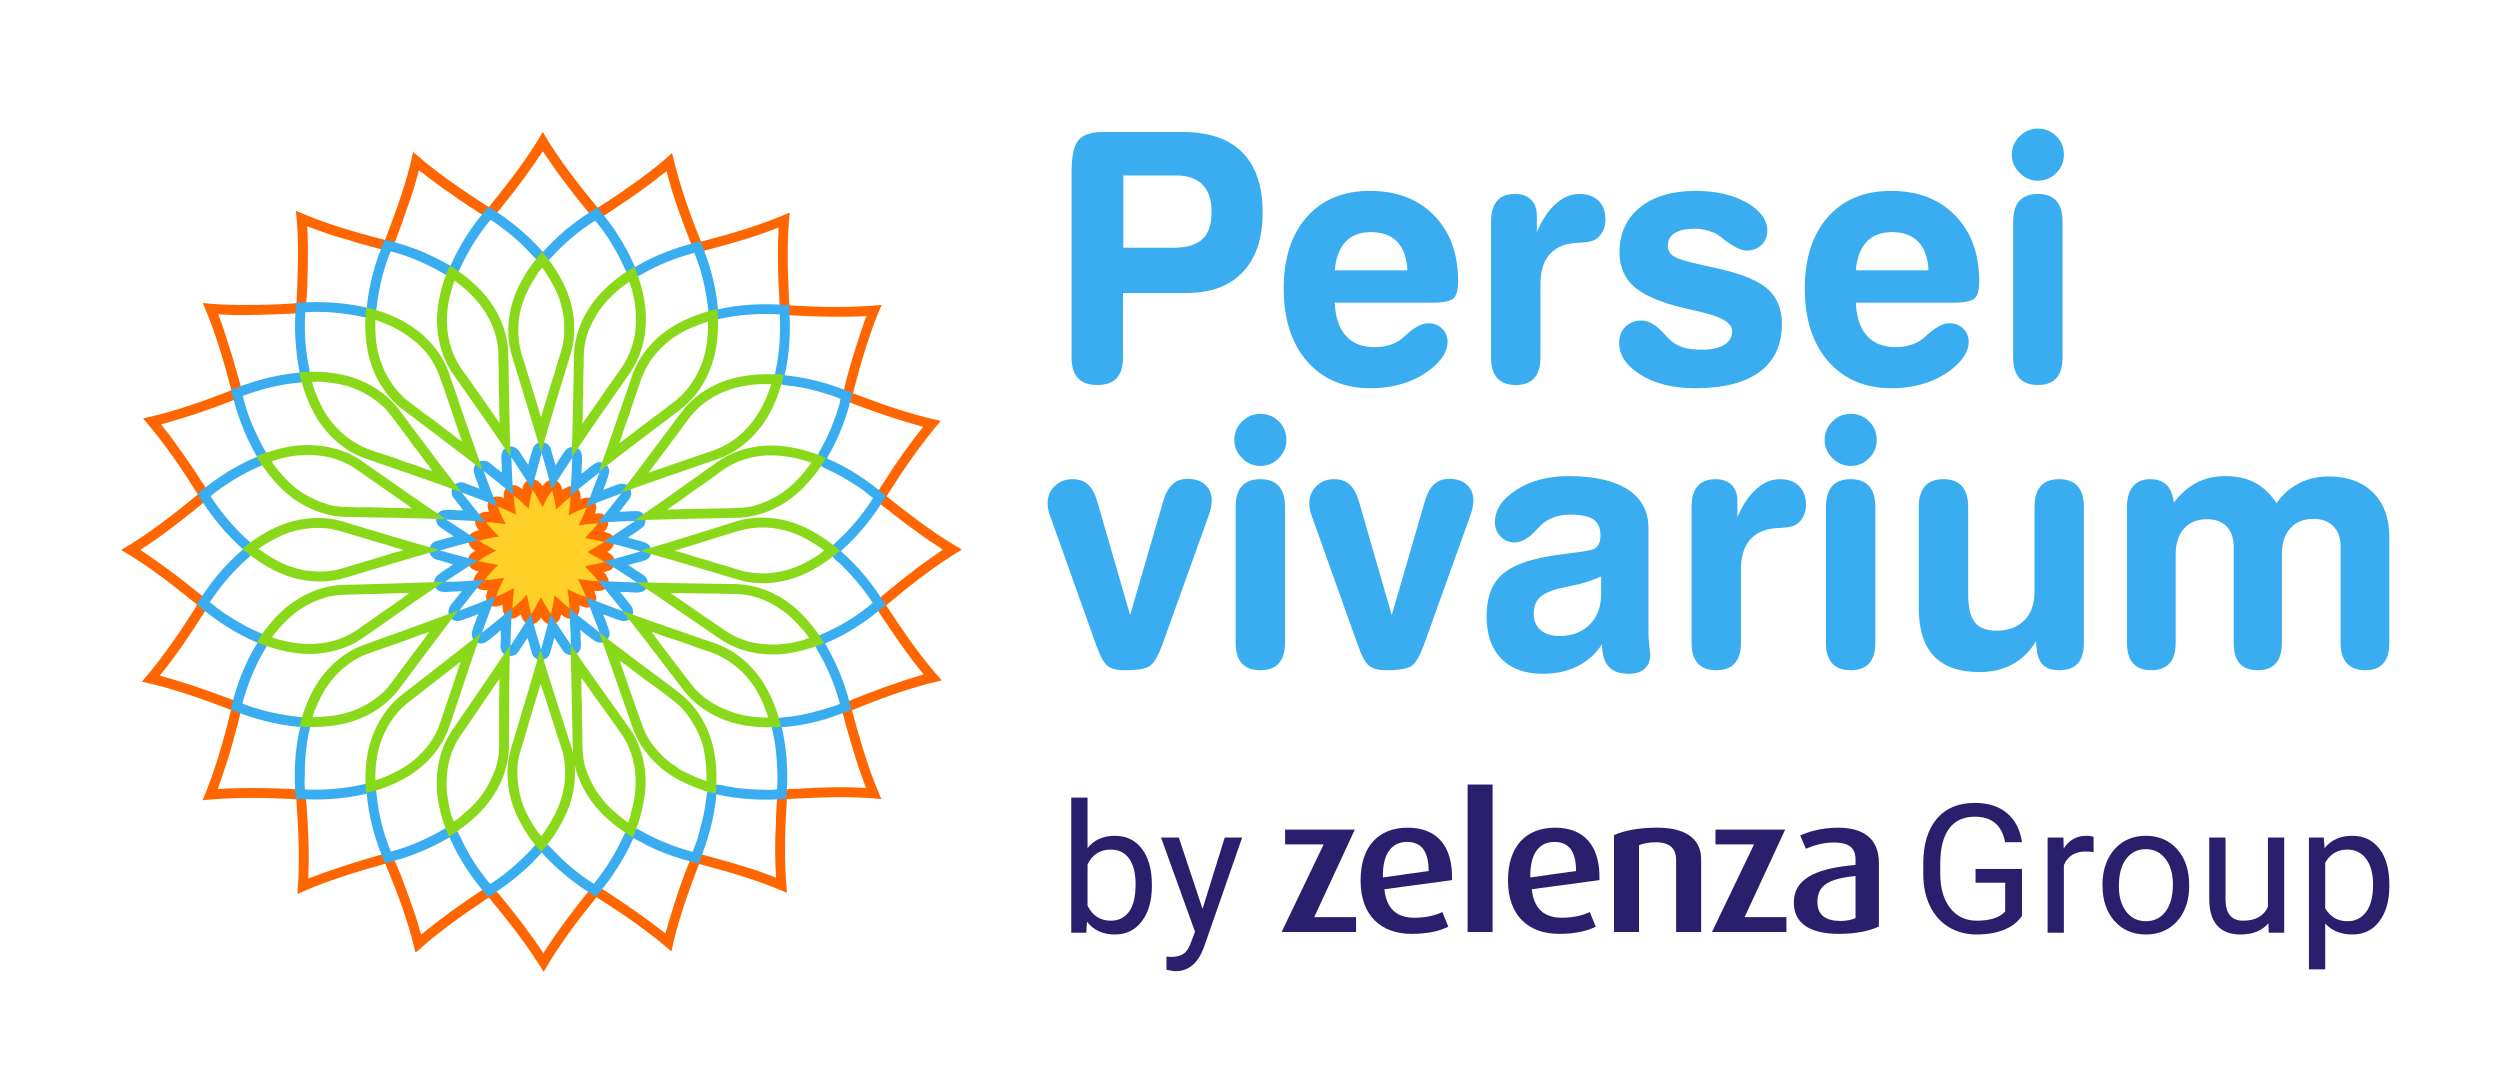 <?xml version="1.0" encoding="UTF-8" standalone="no"?>
<svg
   xmlns:dc="http://purl.org/dc/elements/1.1/"
   xmlns:cc="http://creativecommons.org/ns#"
   xmlns:rdf="http://www.w3.org/1999/02/22-rdf-syntax-ns#"
   xmlns:svg="http://www.w3.org/2000/svg"
   xmlns="http://www.w3.org/2000/svg"
   viewBox="0 0 738.116 321.261"
   height="321.261"
   width="738.116"
   xml:space="preserve"
   id="svg2"
   version="1.1"><defs
     id="defs6"><clipPath
       id="clipPath18"
       clipPathUnits="userSpaceOnUse"><path
         id="path16"
         d="M 0,240.946 H 553.587 V 0 H 0 Z" /></clipPath></defs><g
     transform="matrix(1.333,0,0,-1.333,0,321.261)"
     id="g10"><g
       id="g12"><g
         clip-path="url(#clipPath18)"
         id="g14"><g
           transform="translate(248.811,202.146)"
           id="g20"><path
             id="path22"
             style="fill:#3aadf1;fill-opacity:1;fill-rule:nonzero;stroke:none"
             d="m 0,0 v -16.01 h 11.012 c 2.981,0 5.149,0.632 6.502,1.898 1.353,1.264 2.029,3.3 2.029,6.107 0,2.606 -0.67,4.591 -2.011,5.957 C 16.192,-0.683 14.219,0 11.613,0 Z m -0.075,-40.364 c 0,-2.03 -0.47,-3.546 -1.409,-4.548 -0.94,-1.001 -2.375,-1.503 -4.304,-1.503 -1.904,0 -3.326,0.508 -4.265,1.522 -0.94,1.015 -1.41,2.524 -1.41,4.529 V 0.902 c 0,3.382 0.501,5.681 1.504,6.896 1.001,1.215 2.805,1.823 5.412,1.823 h 17.701 c 5.812,0 10.216,-1.51 13.21,-4.529 2.994,-3.019 4.491,-7.447 4.491,-13.285 0,-5.713 -1.465,-10.116 -4.397,-13.21 -2.931,-3.095 -7.116,-4.642 -12.552,-4.642 H -0.075 Z" /></g><g
           transform="translate(311.725,181.137)"
           id="g24"><path
             id="path26"
             style="fill:#3aadf1;fill-opacity:1;fill-rule:nonzero;stroke:none"
             d="m 0,0 c -0.125,2.756 -0.87,4.854 -2.236,6.295 -1.366,1.44 -3.314,2.161 -5.844,2.161 -2.405,0 -4.284,-0.721 -5.637,-2.161 C -15.07,4.854 -15.859,2.756 -16.084,0 Z m -16.084,-7.178 c 0.125,-3.208 0.945,-5.651 2.461,-7.329 1.516,-1.679 3.639,-2.518 6.37,-2.518 1.252,0 2.405,0.175 3.457,0.526 1.053,0.351 1.98,0.865 2.781,1.541 0.201,0.175 0.464,0.414 0.789,0.714 1.855,1.679 3.471,2.518 4.849,2.518 1.228,0 2.248,-0.395 3.063,-1.184 0.814,-0.789 1.221,-1.773 1.221,-2.95 0,-0.852 -0.219,-1.698 -0.657,-2.537 -0.438,-0.839 -1.109,-1.697 -2.011,-2.574 -1.754,-1.654 -3.865,-2.926 -6.333,-3.815 -2.468,-0.889 -5.155,-1.334 -8.061,-1.334 -5.913,0 -10.598,1.985 -14.055,5.957 -3.458,3.971 -5.187,9.351 -5.187,16.142 0,6.689 1.703,11.963 5.111,15.822 3.408,3.858 8.068,5.788 13.98,5.788 5.939,0 10.68,-1.817 14.226,-5.45 3.545,-3.633 5.317,-8.506 5.317,-14.619 0,-1.805 -0.325,-3.039 -0.976,-3.703 C 9.608,-6.847 7.98,-7.178 5.375,-7.178 H 4.21 Z" /></g><g
           transform="translate(340.401,189.593)"
           id="g28"><path
             id="path30"
             style="fill:#3aadf1;fill-opacity:1;fill-rule:nonzero;stroke:none"
             d="m 0,0 c 1.103,2.655 2.48,4.729 4.135,6.22 1.653,1.49 3.407,2.236 5.261,2.236 1.804,0 3.219,-0.501 4.247,-1.503 1.027,-1.002 1.541,-2.381 1.541,-4.134 0,-0.878 -0.145,-1.654 -0.432,-2.33 C 14.463,-0.188 14.019,-0.789 13.418,-1.315 12.716,-1.917 11.463,-2.255 9.659,-2.33 8.606,-2.38 7.805,-2.456 7.254,-2.556 5.124,-2.957 3.515,-3.915 2.425,-5.431 1.335,-6.947 0.79,-8.995 0.79,-11.576 v -16.235 c 0,-2.005 -0.458,-3.514 -1.372,-4.529 -0.915,-1.014 -2.287,-1.522 -4.115,-1.522 -1.804,0 -3.163,0.508 -4.078,1.522 -0.915,1.015 -1.371,2.524 -1.371,4.529 V 2.292 c 0,2.055 0.444,3.596 1.333,4.623 0.889,1.027 2.211,1.541 3.965,1.541 1.529,0 2.718,-0.426 3.571,-1.278 C -0.426,6.326 0,5.136 0,3.608 v -0.15 z" /></g><g
           transform="translate(372.872,172.794)"
           id="g32"><path
             id="path34"
             style="fill:#3aadf1;fill-opacity:1;fill-rule:nonzero;stroke:none"
             d="m 0,0 c -5.111,1.227 -8.751,2.793 -10.918,4.698 -2.167,1.904 -3.25,4.447 -3.25,7.629 0,4.184 1.509,7.498 4.528,9.941 3.019,2.442 7.11,3.664 12.271,3.664 4.535,0 8.325,-0.865 11.369,-2.593 3.044,-1.729 4.566,-3.809 4.566,-6.239 0,-1.278 -0.432,-2.33 -1.296,-3.157 -0.865,-0.827 -1.949,-1.24 -3.251,-1.24 -1.253,0 -2.969,0.851 -5.149,2.555 -0.376,0.301 -0.664,0.527 -0.864,0.677 -0.577,0.451 -1.379,0.833 -2.406,1.146 -1.028,0.313 -2.017,0.47 -2.969,0.47 -2.029,0 -3.552,-0.32 -4.567,-0.958 -1.014,-0.639 -1.521,-1.597 -1.521,-2.875 0,-1.003 0.463,-1.78 1.391,-2.331 0.925,-0.551 3.055,-1.19 6.388,-1.916 L 7.705,8.719 c 5.187,-1.153 8.832,-2.656 10.937,-4.51 2.104,-1.855 3.156,-4.435 3.156,-7.742 0,-4.635 -1.635,-8.168 -4.904,-10.598 -3.27,-2.43 -8.024,-3.646 -14.263,-3.646 -4.861,0 -8.888,0.984 -12.083,2.95 -3.194,1.967 -4.791,4.341 -4.791,7.122 0,1.453 0.463,2.637 1.389,3.552 0.927,0.914 2.106,1.372 3.534,1.372 1.578,0 3.219,-0.94 4.924,-2.819 0.475,-0.526 0.838,-0.915 1.089,-1.165 0.876,-0.878 1.885,-1.51 3.026,-1.898 1.139,-0.389 2.574,-0.583 4.302,-0.583 2.155,0 3.821,0.357 5,1.072 1.176,0.714 1.765,1.722 1.765,3.025 0,1.729 -2.104,3.094 -6.313,4.097 -0.101,0.024 -0.176,0.05 -0.226,0.075 z" /></g><g
           transform="translate(427.142,181.137)"
           id="g36"><path
             id="path38"
             style="fill:#3aadf1;fill-opacity:1;fill-rule:nonzero;stroke:none"
             d="m 0,0 c -0.125,2.756 -0.87,4.854 -2.236,6.295 -1.366,1.44 -3.314,2.161 -5.844,2.161 -2.405,0 -4.284,-0.721 -5.638,-2.161 C -15.07,4.854 -15.859,2.756 -16.085,0 Z m -16.085,-7.178 c 0.125,-3.208 0.945,-5.651 2.462,-7.329 1.516,-1.679 3.639,-2.518 6.37,-2.518 1.252,0 2.405,0.175 3.457,0.526 1.053,0.351 1.98,0.865 2.781,1.541 0.201,0.175 0.464,0.414 0.789,0.714 1.855,1.679 3.471,2.518 4.849,2.518 1.228,0 2.248,-0.395 3.063,-1.184 0.814,-0.789 1.221,-1.773 1.221,-2.95 0,-0.852 -0.219,-1.698 -0.657,-2.537 -0.438,-0.839 -1.109,-1.697 -2.011,-2.574 -1.754,-1.654 -3.865,-2.926 -6.333,-3.815 -2.468,-0.889 -5.155,-1.334 -8.061,-1.334 -5.913,0 -10.599,1.985 -14.056,5.957 -3.458,3.971 -5.186,9.351 -5.186,16.142 0,6.689 1.703,11.963 5.111,15.822 3.407,3.858 8.067,5.788 13.98,5.788 5.939,0 10.68,-1.817 14.226,-5.45 3.545,-3.633 5.317,-8.506 5.317,-14.619 0,-1.805 -0.325,-3.039 -0.976,-3.703 C 9.608,-6.847 7.98,-7.178 5.375,-7.178 H 4.21 Z" /></g><g
           transform="translate(456.833,161.782)"
           id="g40"><path
             id="path42"
             style="fill:#3aadf1;fill-opacity:1;fill-rule:nonzero;stroke:none"
             d="m 0,0 c 0,-2.005 -0.458,-3.514 -1.372,-4.529 -0.915,-1.014 -2.274,-1.522 -4.078,-1.522 -1.829,0 -3.201,0.508 -4.115,1.522 -0.915,1.015 -1.373,2.524 -1.373,4.529 v 30.104 c 0,2.054 0.458,3.595 1.373,4.622 0.914,1.027 2.286,1.541 4.115,1.541 1.804,0 3.163,-0.514 4.078,-1.541 C -0.458,33.699 0,32.158 0,30.104 Z m -11.237,44.949 c 0,1.578 0.569,2.937 1.71,4.077 1.139,1.141 2.499,1.711 4.077,1.711 1.603,0 2.963,-0.558 4.078,-1.673 1.114,-1.115 1.672,-2.487 1.672,-4.115 0,-1.579 -0.564,-2.931 -1.691,-4.059 -1.128,-1.128 -2.48,-1.691 -4.059,-1.691 -1.554,0 -2.906,0.576 -4.059,1.728 -1.153,1.153 -1.728,2.493 -1.728,4.022" /></g><g
           transform="translate(232.607,126.682)"
           id="g44"><path
             id="path46"
             style="fill:#3aadf1;fill-opacity:1;fill-rule:nonzero;stroke:none"
             d="m 0,0 c -0.201,0.501 -0.345,0.989 -0.432,1.466 -0.088,0.475 -0.131,0.951 -0.131,1.428 0,1.503 0.525,2.762 1.578,3.777 1.052,1.015 2.355,1.522 3.908,1.522 1.429,0 2.575,-0.389 3.439,-1.165 0.865,-0.777 1.56,-2.055 2.086,-3.834 l 7.254,-25.105 7.366,25.331 c 0.475,1.628 1.152,2.843 2.029,3.645 0.877,0.802 1.979,1.203 3.308,1.203 1.653,0 2.962,-0.432 3.927,-1.296 0.964,-0.865 1.447,-2.049 1.447,-3.552 0,-0.401 -0.05,-0.864 -0.151,-1.391 -0.1,-0.526 -0.25,-1.09 -0.45,-1.691 L 24.842,-28.45 c -0.902,-2.456 -1.798,-4.016 -2.687,-4.679 -0.889,-0.664 -2.787,-0.996 -5.694,-0.996 -1.704,0 -2.963,0.326 -3.777,0.977 -0.814,0.651 -1.66,2.217 -2.537,4.698 z" /></g><g
           transform="translate(284.622,98.608)"
           id="g48"><path
             id="path50"
             style="fill:#3aadf1;fill-opacity:1;fill-rule:nonzero;stroke:none"
             d="m 0,0 c 0,-2.005 -0.458,-3.514 -1.372,-4.529 -0.915,-1.014 -2.274,-1.522 -4.078,-1.522 -1.829,0 -3.201,0.508 -4.115,1.522 -0.915,1.015 -1.372,2.524 -1.372,4.529 v 30.104 c 0,2.054 0.457,3.595 1.372,4.622 0.914,1.027 2.286,1.541 4.115,1.541 1.804,0 3.163,-0.514 4.078,-1.541 C -0.458,33.699 0,32.158 0,30.104 Z m -11.238,44.949 c 0,1.578 0.57,2.937 1.71,4.077 1.14,1.14 2.5,1.711 4.078,1.711 1.603,0 2.963,-0.558 4.078,-1.673 1.114,-1.115 1.672,-2.487 1.672,-4.115 0,-1.579 -0.564,-2.931 -1.691,-4.059 -1.128,-1.128 -2.48,-1.691 -4.059,-1.691 -1.554,0 -2.907,0.576 -4.059,1.728 -1.153,1.153 -1.729,2.493 -1.729,4.022" /></g><g
           transform="translate(290.559,126.682)"
           id="g52"><path
             id="path54"
             style="fill:#3aadf1;fill-opacity:1;fill-rule:nonzero;stroke:none"
             d="m 0,0 c -0.201,0.501 -0.345,0.989 -0.432,1.466 -0.089,0.475 -0.131,0.951 -0.131,1.428 0,1.503 0.526,2.762 1.578,3.777 1.052,1.015 2.355,1.522 3.909,1.522 1.428,0 2.574,-0.389 3.438,-1.165 0.865,-0.777 1.56,-2.055 2.086,-3.834 l 7.253,-25.105 7.366,25.331 c 0.476,1.628 1.152,2.843 2.03,3.645 0.876,0.802 1.979,1.203 3.307,1.203 1.654,0 2.963,-0.432 3.928,-1.296 0.963,-0.865 1.447,-2.049 1.447,-3.552 0,-0.401 -0.051,-0.864 -0.151,-1.391 -0.1,-0.526 -0.251,-1.09 -0.451,-1.691 L 24.842,-28.45 c -0.902,-2.456 -1.799,-4.016 -2.687,-4.679 -0.89,-0.664 -2.788,-0.996 -5.695,-0.996 -1.704,0 -2.962,0.326 -3.776,0.977 -0.814,0.651 -1.66,2.217 -2.537,4.698 z" /></g><g
           transform="translate(354.637,113.341)"
           id="g56"><path
             id="path58"
             style="fill:#3aadf1;fill-opacity:1;fill-rule:nonzero;stroke:none"
             d="M 0,0 C -1.804,-0.852 -3.865,-1.522 -6.183,-2.011 -8.5,-2.5 -9.696,-2.757 -9.771,-2.781 c -1.905,-0.552 -3.239,-1.24 -4.003,-2.067 -0.764,-0.827 -1.146,-1.967 -1.146,-3.421 0,-1.553 0.501,-2.762 1.503,-3.626 1.002,-0.864 2.405,-1.297 4.209,-1.297 2.781,0 5.011,0.846 6.69,2.537 C -0.84,-8.964 0,-6.703 0,-3.871 Z m 10.485,10.673 v -23.226 c 0,-0.826 0.063,-1.779 0.189,-2.856 0.125,-1.078 0.187,-1.742 0.187,-1.992 0,-1.303 -0.413,-2.324 -1.24,-3.063 -0.826,-0.739 -1.979,-1.109 -3.457,-1.109 -2.03,0 -3.527,0.527 -4.491,1.579 -0.965,1.052 -1.46,2.706 -1.485,4.961 -1.378,-2.13 -3.182,-3.753 -5.412,-4.867 -2.23,-1.115 -4.824,-1.673 -7.78,-1.673 -3.908,0 -6.946,1.115 -9.113,3.345 -2.168,2.23 -3.251,5.349 -3.251,9.358 0,3.759 0.914,6.634 2.743,8.625 1.829,1.993 4.936,3.452 9.321,4.379 1.678,0.35 3.815,0.682 6.408,0.996 2.593,0.313 4.278,0.595 5.054,0.846 0.576,0.2 1.002,0.563 1.279,1.089 0.275,0.527 0.413,1.19 0.413,1.992 0,1.654 -0.514,2.838 -1.541,3.552 -1.028,0.714 -2.744,1.071 -5.149,1.071 -1.253,0 -2.399,-0.176 -3.438,-0.526 -1.04,-0.351 -1.961,-0.864 -2.763,-1.541 -0.276,-0.251 -0.689,-0.676 -1.24,-1.278 -1.729,-1.879 -3.345,-2.818 -4.849,-2.818 -1.253,0 -2.299,0.432 -3.138,1.296 -0.839,0.864 -1.258,1.923 -1.258,3.176 0,2.73 1.571,5.117 4.716,7.159 3.144,2.042 7.009,3.063 11.594,3.063 5.713,0 10.091,-0.99 13.135,-2.969 3.045,-1.979 4.566,-4.836 4.566,-8.569" /></g><g
           transform="translate(384.815,126.419)"
           id="g60"><path
             id="path62"
             style="fill:#3aadf1;fill-opacity:1;fill-rule:nonzero;stroke:none"
             d="m 0,0 c 1.103,2.655 2.48,4.729 4.135,6.22 1.653,1.49 3.407,2.236 5.261,2.236 1.804,0 3.219,-0.501 4.247,-1.503 1.027,-1.002 1.541,-2.381 1.541,-4.134 0,-0.878 -0.145,-1.654 -0.432,-2.33 C 14.463,-0.188 14.019,-0.789 13.418,-1.315 12.716,-1.917 11.463,-2.255 9.659,-2.33 8.606,-2.38 7.805,-2.456 7.254,-2.556 5.124,-2.957 3.515,-3.915 2.425,-5.431 1.335,-6.947 0.79,-8.995 0.79,-11.576 v -16.235 c 0,-2.005 -0.458,-3.514 -1.372,-4.529 -0.915,-1.014 -2.287,-1.522 -4.115,-1.522 -1.804,0 -3.163,0.508 -4.078,1.522 -0.915,1.015 -1.371,2.524 -1.371,4.529 V 2.292 c 0,2.055 0.444,3.596 1.333,4.623 0.889,1.027 2.211,1.541 3.965,1.541 1.529,0 2.718,-0.426 3.571,-1.278 C -0.426,6.326 0,5.136 0,3.608 v -0.15 z" /></g><g
           transform="translate(415.371,98.608)"
           id="g64"><path
             id="path66"
             style="fill:#3aadf1;fill-opacity:1;fill-rule:nonzero;stroke:none"
             d="m 0,0 c 0,-2.005 -0.458,-3.514 -1.372,-4.529 -0.915,-1.014 -2.274,-1.522 -4.078,-1.522 -1.829,0 -3.201,0.508 -4.115,1.522 -0.915,1.015 -1.373,2.524 -1.373,4.529 v 30.104 c 0,2.054 0.458,3.595 1.373,4.622 0.914,1.027 2.286,1.541 4.115,1.541 1.804,0 3.163,-0.514 4.078,-1.541 C -0.458,33.699 0,32.158 0,30.104 Z m -11.237,44.949 c 0,1.578 0.569,2.937 1.71,4.077 1.139,1.14 2.499,1.711 4.077,1.711 1.603,0 2.963,-0.558 4.078,-1.673 1.114,-1.115 1.672,-2.487 1.672,-4.115 0,-1.579 -0.564,-2.931 -1.691,-4.059 -1.128,-1.128 -2.48,-1.691 -4.059,-1.691 -1.554,0 -2.906,0.576 -4.059,1.728 -1.153,1.153 -1.728,2.493 -1.728,4.022" /></g><g
           transform="translate(450.623,128.712)"
           id="g68"><path
             id="path70"
             style="fill:#3aadf1;fill-opacity:1;fill-rule:nonzero;stroke:none"
             d="M 0,0 C 0,2.054 0.457,3.595 1.372,4.623 2.286,5.65 3.646,6.164 5.45,6.164 7.254,6.164 8.619,5.65 9.546,4.623 10.473,3.595 10.937,2.054 10.937,0 v -30.104 c 0,-2.054 -0.452,-3.577 -1.353,-4.566 -0.902,-0.99 -2.28,-1.484 -4.134,-1.484 -1.579,0 -2.775,0.401 -3.59,1.202 -0.814,0.802 -1.284,2.067 -1.409,3.796 l -0.15,1.39 c -1.328,-2.23 -3.051,-3.921 -5.168,-5.073 -2.117,-1.152 -4.554,-1.729 -7.31,-1.729 -4.485,0 -7.848,1.177 -10.091,3.533 -2.242,2.355 -3.363,5.875 -3.363,10.56 V 0 c 0,2.054 0.456,3.595 1.371,4.623 0.915,1.027 2.275,1.541 4.078,1.541 1.804,0 3.169,-0.514 4.097,-1.541 0.927,-1.028 1.391,-2.569 1.391,-4.623 v -19.317 c 0,-2.907 0.488,-4.98 1.465,-6.221 0.977,-1.24 2.593,-1.86 4.848,-1.86 2.58,0 4.623,0.764 6.126,2.293 1.504,1.528 2.255,3.608 2.255,6.239 z" /></g><g
           transform="translate(504.217,129.576)"
           id="g72"><path
             id="path74"
             style="fill:#3aadf1;fill-opacity:1;fill-rule:nonzero;stroke:none"
             d="M 0,0 C 1.402,1.954 3.081,3.426 5.036,4.416 6.99,5.405 9.183,5.9 11.612,5.9 c 4.135,0 7.398,-1.196 9.791,-3.589 2.393,-2.393 3.589,-5.656 3.589,-9.79 v -23.489 c 0,-2.03 -0.445,-3.546 -1.334,-4.548 -0.889,-1.002 -2.236,-1.503 -4.04,-1.503 -1.754,0 -3.095,0.514 -4.021,1.54 -0.928,1.028 -1.391,2.531 -1.391,4.511 v 21.271 c 0,1.955 -0.533,3.477 -1.598,4.567 -1.065,1.089 -2.549,1.634 -4.453,1.634 -2.13,0 -3.821,-0.689 -5.074,-2.066 -1.253,-1.379 -1.879,-3.27 -1.879,-5.675 v -19.731 c 0,-2.005 -0.451,-3.514 -1.352,-4.529 -0.903,-1.015 -2.244,-1.522 -4.022,-1.522 -1.779,0 -3.107,0.501 -3.984,1.503 -0.877,1.002 -1.316,2.518 -1.316,4.548 v 21.196 c 0,1.979 -0.513,3.508 -1.54,4.585 -1.028,1.077 -2.494,1.616 -4.397,1.616 -2.13,0 -3.815,-0.689 -5.055,-2.067 -1.24,-1.378 -1.86,-3.269 -1.86,-5.674 v -19.656 c 0,-2.005 -0.451,-3.514 -1.354,-4.529 -0.901,-1.015 -2.255,-1.522 -4.058,-1.522 -1.78,0 -3.119,0.507 -4.022,1.522 -0.902,1.015 -1.352,2.524 -1.352,4.529 v 30.103 c 0,1.979 0.444,3.501 1.334,4.567 0.888,1.064 2.161,1.597 3.814,1.597 1.553,0 2.769,-0.439 3.646,-1.316 0.877,-0.877 1.403,-2.179 1.578,-3.908 1.453,1.954 3.12,3.426 4.999,4.416 1.879,0.989 3.996,1.485 6.351,1.485 2.58,0 4.785,-0.483 6.615,-1.448 C -2.944,3.563 -1.354,2.054 0,0" /></g><g
           transform="translate(134.034,118.763)"
           id="g76"><path
             id="path78"
             style="fill:#ffd028;fill-opacity:1;fill-rule:nonzero;stroke:none"
             d="m 0,0 c 0,-7.791 -6.315,-14.105 -14.105,-14.105 -7.791,0 -14.106,6.314 -14.106,14.105 0,7.79 6.315,14.105 14.106,14.105 C -6.315,14.105 0,7.79 0,0" /></g><g
           transform="translate(117.934,132.54)"
           id="g80"><path
             id="path82"
             style="fill:#ff6600;fill-opacity:1;fill-rule:nonzero;stroke:none"
             d="m 0,0 c -0.371,-1.384 -0.625,-2.794 -0.86,-4.207 -1.069,1.013 -2.102,2.08 -3.302,2.941 0.084,-1.422 0.265,-2.837 0.495,-4.242 -1.323,0.601 -2.612,1.289 -3.995,1.75 0.419,-1.344 1.082,-2.595 1.711,-3.85 -1.44,0.169 -2.875,0.366 -4.325,0.436 0.825,-1.171 1.86,-2.17 2.839,-3.208 -1.505,-0.19 -2.987,-0.527 -4.459,-0.887 1.218,-0.861 2.562,-1.518 3.864,-2.239 -1.334,-0.693 -2.714,-1.347 -3.889,-2.293 1.424,-0.362 2.881,-0.574 4.318,-0.877 -1.098,-1.035 -2.116,-2.159 -3.031,-3.362 1.467,0.079 2.922,0.301 4.372,0.53 -0.621,-1.385 -1.298,-2.744 -1.794,-4.179 1.37,0.543 2.693,1.198 3.997,1.882 -0.144,-1.488 -0.359,-2.973 -0.377,-4.471 1.138,0.927 2.192,1.953 3.193,3.029 0.313,-1.431 0.587,-2.873 0.968,-4.289 0.863,1.147 1.418,2.487 2.146,3.717 0.714,-1.259 1.351,-2.576 2.234,-3.73 0.328,1.359 0.612,2.729 0.802,4.113 1.167,-0.863 2.128,-1.977 3.299,-2.845 -0.043,1.436 -0.242,2.856 -0.454,4.272 1.355,-0.624 2.685,-1.319 4.103,-1.795 -0.446,1.397 -1.149,2.691 -1.772,4.014 1.499,-0.18 2.996,-0.396 4.505,-0.459 -0.916,1.179 -1.977,2.231 -3.004,3.311 1.451,0.239 2.888,0.559 4.315,0.912 -1.133,0.932 -2.522,1.469 -3.764,2.227 1.261,0.714 2.534,1.412 3.751,2.202 -1.397,0.402 -2.835,0.65 -4.272,0.866 0.995,1.088 2.017,2.153 2.949,3.296 -1.446,-0.065 -2.881,-0.267 -4.313,-0.466 0.566,1.326 1.258,2.6 1.709,3.972 -1.357,-0.476 -2.653,-1.107 -3.931,-1.763 0.169,1.39 0.402,2.781 0.406,4.187 C 7.327,-2.416 6.315,-3.432 5.254,-4.393 5.058,-2.968 4.733,-1.564 4.393,-0.169 3.474,-1.249 2.907,-2.583 2.25,-3.832 1.516,-2.547 0.857,-1.213 0,0 M -0.51,2.238 C 0.66,2.585 1.66,1.694 2.238,0.771 2.741,1.664 3.743,2.428 4.816,2.13 5.871,1.962 6.455,0.927 6.586,-0.048 c 0.773,0.425 1.599,1.117 2.54,0.78 1.281,-0.232 1.709,-1.718 1.48,-2.847 0.894,0.381 2.022,0.629 2.822,-0.091 0.926,-0.766 0.777,-2.089 0.394,-3.095 0.896,0.157 1.998,0.099 2.559,-0.73 0.75,-1.048 0.377,-2.494 -0.548,-3.303 0.879,-0.163 1.944,-0.468 2.187,-1.46 0.487,-1.211 -0.442,-2.359 -1.414,-2.979 0.565,-0.424 1.276,-0.796 1.505,-1.516 0.345,-0.877 0.026,-2.001 -0.804,-2.483 -0.468,-0.254 -1.002,-0.341 -1.508,-0.483 0.733,-0.741 1.385,-1.835 0.926,-2.892 -0.42,-1.228 -1.918,-1.436 -3.032,-1.232 0.22,-0.716 0.616,-1.474 0.349,-2.234 -0.178,-0.986 -1.247,-1.63 -2.204,-1.479 -0.508,0.101 -0.984,0.304 -1.461,0.488 0.214,-1.073 -0.101,-2.489 -1.293,-2.817 -0.974,-0.409 -1.971,0.137 -2.709,0.758 -0.238,-0.942 -0.771,-2.007 -1.859,-2.117 -1.127,-0.29 -2.081,0.535 -2.617,1.444 -0.468,-0.705 -1.09,-1.414 -1.997,-1.476 -1.297,-0.157 -2.265,0.997 -2.441,2.189 -0.762,-0.62 -1.78,-1.23 -2.775,-0.769 -1.187,0.407 -1.353,1.828 -1.3,2.903 -0.929,-0.413 -2.113,-0.676 -2.957,0.064 -0.942,0.796 -0.775,2.161 -0.333,3.179 -1.103,-0.055 -2.576,0.089 -2.97,1.33 -0.472,1.082 0.265,2.106 0.974,2.864 -1.02,0.097 -2.136,0.652 -2.32,1.76 -0.363,1.191 0.516,2.307 1.573,2.754 -1.006,0.531 -1.833,1.613 -1.476,2.798 0.148,1.112 1.277,1.609 2.268,1.737 -0.477,0.651 -1.038,1.428 -0.788,2.281 0.25,1.341 1.748,2.107 3.023,1.756 -0.286,0.851 -0.548,1.859 0.063,2.639 0.742,1.019 2.194,0.974 3.231,0.481 -0.125,0.879 0.009,1.933 0.79,2.481 0.523,0.341 1.211,0.519 1.821,0.318 0.556,-0.129 0.978,-0.546 1.484,-0.788 0.169,0.923 0.688,1.935 1.721,2.073 m -5.714,61.121 c -0.648,-0.767 -1.205,-1.613 -1.931,-2.31 -0.794,-0.754 -2.085,-0.756 -2.972,-0.163 -2.302,1.499 -4.613,2.985 -6.84,4.592 -2.492,1.62 -4.789,3.514 -7.186,5.265 -0.743,-2.801 -1.543,-5.593 -2.58,-8.303 -0.896,-2.669 -1.84,-5.324 -2.869,-7.943 -0.4,-0.904 -1.395,-1.48 -2.377,-1.323 -1.84,0.315 -3.599,0.976 -5.416,1.387 -1.137,0.319 -2.233,0.772 -3.387,1.026 -2.759,0.744 -5.42,1.787 -8.106,2.752 0.178,-2.93 0.19,-5.864 0.123,-8.796 -0.066,-2.796 -0.077,-5.602 -0.358,-8.388 -0.053,-0.895 -0.667,-1.761 -1.561,-1.97 -1.482,-0.32 -3.008,-0.162 -4.506,-0.312 -4.465,-0.144 -8.935,-0.343 -13.395,-0.019 1.247,-3.23 2.208,-6.559 3.256,-9.854 0.54,-2.276 1.42,-4.459 1.831,-6.771 0.04,-0.902 -0.427,-1.848 -1.287,-2.21 -2.094,-0.843 -4.196,-1.66 -6.336,-2.373 -3.316,-1.243 -6.739,-2.158 -10.12,-3.195 1.287,-1.59 2.532,-3.214 3.692,-4.903 1.921,-2.625 3.76,-5.305 5.469,-8.074 0.685,-0.881 1.41,-1.999 1.056,-3.161 -0.142,-0.739 -0.845,-1.133 -1.352,-1.609 -4.343,-3.555 -8.776,-7.016 -13.51,-10.041 0.413,-0.237 0.828,-0.478 1.207,-0.771 3.949,-2.709 7.81,-5.546 11.498,-8.599 0.781,-0.633 1.802,-1.194 1.975,-2.287 0.315,-0.952 -0.273,-1.839 -0.76,-2.61 -2.976,-4.664 -6.053,-9.277 -9.558,-13.564 5.322,-1.511 10.587,-3.237 15.74,-5.252 1.238,-0.225 2.335,-1.336 2.157,-2.657 -0.292,-1.838 -0.904,-3.612 -1.349,-5.42 -1.016,-4.003 -2.369,-7.909 -3.721,-11.809 4.934,0.344 9.886,0.267 14.827,0.087 1.167,-0.093 2.376,0.007 3.502,-0.379 1.084,-0.472 1.222,-1.791 1.291,-2.824 0.43,-5.555 0.686,-11.131 0.413,-16.703 5.299,2.042 10.717,3.755 16.179,5.305 1.016,0.36 2.388,0.055 2.841,-1.012 1.769,-4.01 3.226,-8.148 4.638,-12.298 0.572,-1.427 0.837,-2.953 1.361,-4.397 4.317,3.557 8.881,6.802 13.543,9.884 0.591,0.318 1.291,0.585 1.96,0.369 1.015,-0.186 1.508,-1.192 2.192,-1.85 3.27,-4.054 6.501,-8.166 9.361,-12.527 3.017,4.751 6.423,9.241 9.944,13.63 0.326,0.429 0.777,0.776 1.323,0.863 1.046,0.288 1.984,-0.45 2.837,-0.946 4.422,-2.89 8.786,-5.887 12.926,-9.173 1.603,5.513 3.288,11.015 5.509,16.31 0.472,0.874 1.546,1.513 2.538,1.185 3.254,-0.912 6.523,-1.765 9.741,-2.801 2.301,-0.614 4.511,-1.518 6.734,-2.36 -0.275,4.077 -0.273,8.176 -0.025,12.257 0.008,1.751 0.114,3.5 0.26,5.242 0.053,0.762 0.495,1.476 1.184,1.815 0.959,0.389 2.007,0.361 3.023,0.368 5.146,0.343 10.314,0.5 15.465,0.193 -0.784,2.267 -1.666,4.501 -2.348,6.801 -0.904,3.054 -1.867,6.091 -2.64,9.182 -0.125,0.54 -0.411,1.097 -0.231,1.656 0.127,0.753 0.712,1.342 1.395,1.634 5.441,2.204 10.96,4.234 16.598,5.879 -3.61,4.346 -6.73,9.072 -9.891,13.746 -0.432,0.633 -0.715,1.459 -0.434,2.208 0.216,0.83 0.995,1.309 1.597,1.846 1.964,1.565 3.886,3.182 5.889,4.7 2.248,1.854 4.7,3.432 7.077,5.113 -0.844,0.686 -1.793,1.217 -2.703,1.805 -3.273,2.27 -6.466,4.652 -9.575,7.139 -0.975,0.748 -2.302,1.474 -2.306,2.875 0.146,1.429 1.179,2.519 1.903,3.69 2.551,4.069 5.352,7.973 8.339,11.733 -5.457,1.452 -10.807,3.298 -16.079,5.318 -1.073,0.319 -1.725,1.458 -1.56,2.547 1.048,4.515 2.426,8.942 3.904,13.333 0.347,1.122 0.707,2.241 1.213,3.306 -5.557,-0.254 -11.129,-0.116 -16.685,0.168 -0.887,0.044 -1.877,0.326 -2.337,1.156 -0.433,0.859 -0.247,1.852 -0.324,2.775 -0.296,4.234 -0.34,8.477 -0.271,12.719 0.089,0.929 0.102,1.863 0.079,2.795 -4.806,-1.91 -9.783,-3.348 -14.771,-4.683 -0.747,-0.212 -1.492,-0.447 -2.265,-0.54 -0.965,-0.076 -1.961,0.501 -2.236,1.457 -2.081,5.322 -4.12,10.676 -5.491,16.231 -1.04,-0.678 -1.969,-1.507 -2.951,-2.261 -3.409,-2.56 -6.933,-4.954 -10.49,-7.296 -0.959,-0.762 -2.556,-1.068 -3.451,-0.059 -1.548,1.977 -3.216,3.858 -4.679,5.896 -2.102,2.606 -3.939,5.407 -5.868,8.138 -2.655,-3.991 -5.481,-7.863 -8.502,-11.58 m -3.39,-0.724 c 4.254,5.316 8.498,10.684 11.898,16.602 3.481,-5.985 7.765,-11.447 12.152,-16.784 3.093,1.918 6.086,3.999 9.046,6.118 2.575,1.878 5.104,3.83 7.441,6 1.539,-6.677 3.794,-13.171 6.36,-19.515 l 0.157,-0.093 c 6.632,1.748 13.252,3.654 19.542,6.425 -0.582,-5.767 -0.517,-11.578 -0.231,-17.36 0.1,-1.065 -0.01,-2.182 0.227,-3.217 6.774,-0.396 13.591,-0.558 20.355,0.124 -2.714,-6.31 -4.63,-12.924 -6.342,-19.565 6.342,-2.446 12.786,-4.706 19.447,-6.127 -4.453,-5.223 -8.382,-10.875 -11.987,-16.71 4.751,-3.802 9.586,-7.53 14.8,-10.68 0.614,-0.379 1.26,-0.707 1.84,-1.144 -5.985,-3.526 -11.417,-7.89 -16.748,-12.323 3.258,-4.988 6.614,-9.931 10.46,-14.489 0.599,-0.726 1.275,-1.391 1.817,-2.164 -6.828,-1.501 -13.401,-3.95 -19.862,-6.577 1.503,-5.473 3.025,-10.958 5.11,-16.244 0.43,-1.156 0.97,-2.272 1.4,-3.43 -6.953,0.709 -13.95,0.367 -20.911,-0.002 -0.434,-6.91 -0.662,-13.867 0.026,-20.77 -5.903,2.576 -12.084,4.429 -18.298,6.082 -0.442,0.044 -1.21,0.599 -1.359,-0.097 -2.339,-6.197 -4.611,-12.459 -5.94,-18.963 -5.17,4.486 -10.82,8.384 -16.619,12.006 -4.213,-5.271 -8.334,-10.655 -11.677,-16.53 -3.563,5.807 -7.761,11.189 -12.112,16.42 -0.51,-0.222 -0.967,-0.544 -1.423,-0.862 -5.004,-3.393 -9.971,-6.889 -14.436,-10.981 -0.14,-0.101 -0.288,-0.188 -0.444,-0.264 -1.535,6.751 -4.012,13.248 -6.658,19.633 -6.61,-1.861 -13.219,-3.838 -19.473,-6.705 0.593,6.991 0.25,14.015 -0.246,20.997 -6.916,0.343 -13.866,0.483 -20.765,-0.228 2.743,6.446 4.657,13.208 6.313,20.004 -6.449,2.447 -12.963,4.82 -19.729,6.232 0.521,0.76 1.164,1.422 1.744,2.134 3.089,3.751 5.873,7.744 8.513,11.822 0.641,1.049 1.387,2.038 1.939,3.139 -5.378,4.336 -10.82,8.642 -16.816,12.101 6.057,3.531 11.595,7.861 17,12.304 -3.597,5.74 -7.42,11.367 -11.859,16.49 -0.068,0.091 -0.204,0.271 -0.271,0.362 6.706,1.425 13.191,3.713 19.561,6.214 -1.724,6.56 -3.62,13.106 -6.349,19.328 5.53,-0.591 11.102,-0.487 16.65,-0.303 1.37,0.148 2.759,0.066 4.118,0.29 0.267,6.809 0.639,13.666 -0.154,20.453 6.353,-2.809 13.045,-4.766 19.766,-6.463 2.403,6.365 4.804,12.774 6.197,19.451 0.281,-0.205 0.555,-0.423 0.819,-0.654 4.262,-3.73 8.93,-6.959 13.662,-10.054 0.781,-0.481 1.511,-1.048 2.349,-1.433" /></g><g
           transform="translate(117.852,132.776)"
           id="g84"><path
             id="path86"
             style="fill:#3aadf1;fill-opacity:1;fill-rule:nonzero;stroke:none"
             d="m 0,0 c -0.605,0.72 -1.029,1.566 -1.567,2.333 -0.995,1.556 -2.059,3.067 -3.025,4.64 0.068,-2.786 0.218,-5.568 0.413,-8.347 -2.138,1.835 -4.381,3.548 -6.565,5.326 0.991,-2.601 1.907,-5.237 3.01,-7.797 -2.595,1.046 -5.22,2.018 -7.841,2.996 1.759,-2.119 3.383,-4.353 5.199,-6.425 -2.887,0.152 -5.775,0.292 -8.663,0.429 2.399,-1.477 4.677,-3.15 7.116,-4.568 -2.85,-0.711 -5.684,-1.48 -8.511,-2.274 2.809,-0.769 5.619,-1.533 8.439,-2.257 -2.526,-1.427 -4.85,-3.181 -7.332,-4.68 2.892,-0.026 5.782,0.211 8.661,0.44 -1.893,-2.221 -3.677,-4.53 -5.466,-6.834 2.697,0.987 5.364,2.052 8.019,3.15 -1.027,-2.673 -2.005,-5.366 -2.985,-8.059 2.259,1.774 4.491,3.594 6.641,5.5 -0.192,-2.799 -0.243,-5.611 -0.332,-8.415 1.514,2.364 3.063,4.708 4.533,7.102 0.679,-2.65 1.471,-5.271 2.252,-7.894 0.716,2.627 1.419,5.259 2.109,7.892 1.376,-2.367 3.042,-4.551 4.486,-6.874 -0.005,2.716 -0.227,5.426 -0.349,8.14 2.186,-1.857 4.473,-3.59 6.708,-5.388 -0.992,2.604 -1.969,5.212 -2.997,7.8 2.733,-1.048 5.47,-2.081 8.21,-3.113 -1.861,2.259 -3.648,4.577 -5.57,6.783 2.885,-0.209 5.779,-0.307 8.671,-0.408 -2.437,1.55 -4.81,3.203 -7.314,4.642 2.709,0.724 5.413,1.474 8.101,2.268 -2.667,0.758 -5.345,1.486 -8.042,2.134 0.586,0.575 1.344,0.925 2.007,1.401 1.613,1.033 3.154,2.179 4.797,3.17 -2.748,0.019 -5.489,-0.235 -8.233,-0.358 1.785,2.123 3.446,4.346 5.206,6.493 -2.596,-0.97 -5.2,-1.918 -7.765,-2.964 1.011,2.525 1.907,5.096 2.908,7.625 C 12.755,1.903 10.581,0.192 8.491,-1.616 8.669,1.202 8.8,4.022 8.908,6.842 7.375,4.505 5.794,2.199 4.359,-0.199 3.628,2.53 2.923,5.267 2.104,7.97 1.465,5.299 0.652,2.669 0,0 M 0.239,9.059 C 0.72,10.346 2.551,10.697 3.527,9.77 3.834,9.505 4.071,9.154 4.166,8.754 4.503,7.562 4.844,6.368 5.18,5.174 c 0.783,1.141 1.433,2.375 2.331,3.434 0.923,1.037 2.892,0.741 3.37,-0.597 0.453,-1.525 -0.031,-3.119 0.075,-4.677 1.145,0.684 2.006,1.77 3.207,2.367 1.357,0.629 3.053,-0.495 2.925,-2.005 -0.271,-1.384 -0.821,-2.701 -1.36,-4.003 0.865,0.412 1.797,0.654 2.68,1.027 0.654,0.243 1.378,0.535 2.076,0.277 1.393,-0.303 1.887,-2.181 1.067,-3.26 -0.726,-0.957 -1.452,-1.912 -2.187,-2.861 1.366,0.047 2.738,0.183 4.101,0.136 1.654,-0.18 2.217,-2.547 1.012,-3.586 -1.04,-0.843 -2.189,-1.529 -3.294,-2.278 1.368,-0.415 2.792,-0.65 4.115,-1.198 1.453,-0.659 1.455,-3.047 0.009,-3.714 -1.285,-0.518 -2.67,-0.717 -3.984,-1.143 0.899,-0.563 1.731,-1.232 2.652,-1.763 0.627,-0.415 1.355,-0.86 1.565,-1.633 0.311,-0.88 -0.066,-1.964 -0.894,-2.415 -0.762,-0.371 -1.634,-0.301 -2.453,-0.254 -0.902,0.091 -1.808,0.068 -2.712,0.11 0.811,-0.993 1.615,-1.99 2.405,-3 0.612,-0.741 0.645,-1.873 0.097,-2.657 -0.514,-0.707 -1.513,-0.988 -2.331,-0.715 -1.344,0.364 -2.599,0.982 -3.931,1.378 0.523,-1.107 0.879,-2.282 1.304,-3.43 0.449,-1.029 -0.112,-2.415 -1.234,-2.701 -0.701,-0.254 -1.497,-0.076 -2.079,0.364 -1.057,0.743 -2.092,1.52 -3.046,2.386 0.147,-0.997 0.031,-2.007 0.144,-3.009 0.097,-0.755 -0.06,-1.623 -0.68,-2.127 -0.989,-0.807 -2.661,-0.597 -3.337,0.517 -0.616,0.944 -1.251,1.871 -1.867,2.813 -0.379,-1.251 -0.635,-2.54 -1.09,-3.766 -0.682,-1.523 -3.248,-1.442 -3.794,0.15 -0.366,1.205 -0.709,2.42 -1.054,3.631 -0.667,-1.035 -1.319,-2.081 -2.02,-3.097 -0.751,-1.249 -2.824,-1.26 -3.624,-0.055 -0.278,0.452 -0.381,1.003 -0.335,1.526 0.106,1.09 0.055,2.187 0.068,3.28 -1.109,-0.871 -2.13,-1.857 -3.315,-2.628 -0.714,-0.445 -1.702,-0.392 -2.359,0.133 -0.582,0.439 -0.804,1.226 -0.753,1.925 0.307,1.448 0.989,2.779 1.433,4.187 -1.306,-0.574 -2.653,-1.05 -4.012,-1.477 -0.862,-0.286 -1.903,0.106 -2.341,0.903 -0.483,0.852 -0.229,1.912 0.341,2.651 0.785,0.999 1.577,1.994 2.379,2.983 -1.046,-0.136 -2.104,-0.066 -3.15,-0.178 -0.834,-0.072 -1.808,-0.046 -2.435,0.591 -0.781,0.787 -0.745,2.187 0.053,2.949 1.086,0.993 2.399,1.683 3.578,2.551 -1.224,0.438 -2.5,0.701 -3.736,1.098 -0.716,0.212 -1.32,0.824 -1.461,1.565 -0.295,1.052 0.421,2.266 1.486,2.511 1.272,0.383 2.57,0.667 3.847,1.037 -0.957,0.618 -1.9,1.258 -2.827,1.916 -0.455,0.32 -0.872,0.754 -0.999,1.308 -0.328,0.989 0.244,2.225 1.275,2.501 1.524,0.393 3.095,-0.047 4.64,0.046 -0.681,0.991 -1.475,1.899 -2.191,2.865 -0.459,0.739 -0.427,1.717 0.009,2.456 0.537,0.825 1.697,1.117 2.585,0.721 1.06,-0.455 2.165,-0.789 3.224,-1.246 -0.349,1.157 -0.847,2.265 -1.19,3.423 -0.269,0.878 0.049,1.958 0.851,2.449 0.832,0.476 1.973,0.426 2.697,-0.228 0.845,-0.718 1.704,-1.419 2.598,-2.075 0.08,1.384 -0.261,2.777 -0.036,4.153 0.146,1.133 1.416,1.872 2.485,1.558 0.741,-0.154 1.277,-0.755 1.656,-1.376 0.554,-0.893 1.151,-1.757 1.736,-2.631 0.269,1.292 0.688,2.543 1.094,3.792 m -15.708,40.746 c -0.371,-0.745 -0.593,-1.621 -1.294,-2.144 -0.853,-0.684 -2.121,-0.593 -2.968,0.059 -3.647,2.068 -7.513,3.832 -11.602,4.821 -1.393,-3.419 -2.322,-7.014 -2.875,-10.664 -0.162,-0.959 -0.13,-1.973 -0.524,-2.879 -0.568,-1.044 -1.931,-1.175 -2.975,-0.928 -4.103,0.873 -8.314,1.273 -12.503,1.004 -0.29,-3.758 -0.049,-7.545 0.597,-11.254 0.227,-1.131 0.675,-2.445 -0.106,-3.468 -0.737,-1.059 -2.147,-0.843 -3.262,-1.018 -3.79,-0.496 -7.528,-1.425 -11.091,-2.808 0.999,-4.416 2.938,-8.55 5.125,-12.49 0.551,-1.02 0.121,-2.469 -0.98,-2.913 -2.02,-0.878 -4.004,-1.844 -5.879,-2.998 -1.861,-1.164 -3.743,-2.331 -5.38,-3.8 2.107,-3.296 4.63,-6.324 7.448,-9.035 0.667,-0.646 1.601,-1.175 1.791,-2.16 0.229,-0.834 -0.142,-1.738 -0.751,-2.318 -3.354,-2.881 -6.25,-6.285 -8.672,-9.982 2.257,-1.892 4.738,-3.493 7.317,-4.909 1.34,-0.859 2.849,-1.389 4.268,-2.094 0.912,-0.44 1.255,-1.598 1.018,-2.532 -0.127,-0.59 -0.531,-1.058 -0.819,-1.575 -2.007,-3.556 -3.496,-7.388 -4.601,-11.313 3.536,-1.423 7.283,-2.236 11.043,-2.803 1.151,-0.187 2.53,-0.013 3.425,-0.913 0.688,-0.703 0.561,-1.753 0.307,-2.614 -0.652,-3.134 -0.965,-6.334 -0.912,-9.535 -0.114,-1.055 -0.076,-2.109 0.03,-3.163 4.358,-0.178 8.747,0.159 13.002,1.145 1.298,0.388 2.843,-0.614 2.827,-2.024 0.444,-4.416 1.452,-8.796 3.198,-12.884 4.15,1.096 8.117,2.847 11.803,5.036 0.495,0.256 1.082,0.441 1.634,0.267 0.855,-0.15 1.408,-0.915 1.757,-1.649 1.721,-3.915 4.035,-7.56 6.79,-10.827 3.264,2.031 6.171,4.597 8.836,7.357 0.676,0.701 1.264,1.685 2.333,1.776 1.116,0.187 1.914,-0.726 2.602,-1.45 2.729,-2.911 5.786,-5.534 9.181,-7.638 2.795,3.37 5.037,7.175 6.849,11.152 0.347,0.797 1.245,1.192 2.077,1.15 0.9,-0.095 1.643,-0.646 2.407,-1.08 3.353,-1.772 6.897,-3.196 10.57,-4.145 0.523,1.471 1.16,2.909 1.482,4.444 0.424,1.668 0.906,3.325 1.173,5.028 0.25,1.232 0.312,2.493 0.557,3.724 0.102,0.74 0.675,1.392 1.412,1.552 1.199,0.382 2.386,-0.265 3.584,-0.333 1.671,-0.36 3.375,-0.442 5.073,-0.578 1.793,-0.068 3.586,-0.201 5.379,-0.029 0.106,0.982 0.148,1.97 0.131,2.957 -0.095,3.417 -0.328,6.853 -1.145,10.183 -0.396,1.27 0.635,2.697 1.946,2.799 3.063,0.19 6.082,0.838 9.02,1.714 1.344,0.409 2.725,0.733 4.005,1.328 -1.157,4.193 -2.807,8.273 -5.078,11.995 -0.682,1.054 -0.436,2.773 0.796,3.302 4.179,1.724 8.07,4.135 11.538,7.031 -1.94,3.008 -4.268,5.756 -6.796,8.284 -0.8,0.855 -2.049,1.429 -2.32,2.665 -0.227,0.78 0.031,1.696 0.667,2.211 3.311,2.926 6.173,6.345 8.525,10.083 -1.065,0.768 -2.011,1.689 -3.127,2.388 -2.339,1.529 -4.747,2.977 -7.31,4.099 -0.724,0.347 -1.571,0.768 -1.791,1.613 -0.258,0.669 -0.072,1.401 0.258,2.009 0.98,1.73 1.887,3.506 2.653,5.341 0.811,2.128 1.727,4.245 2.11,6.501 -1.03,0.426 -2.065,0.854 -3.152,1.114 -2.346,0.754 -4.742,1.362 -7.185,1.688 -0.991,0.099 -1.997,0.171 -2.951,0.471 -1.111,0.466 -1.384,1.893 -1.082,2.952 0.898,4.096 1.086,8.305 0.936,12.486 -4.412,0.288 -8.866,-0.032 -13.193,-0.946 -0.729,-0.202 -1.552,0.055 -2.058,0.611 -0.587,0.589 -0.602,1.48 -0.718,2.251 -0.518,4.003 -1.416,7.985 -2.981,11.718 -4.01,-1.061 -7.905,-2.589 -11.493,-4.675 -0.765,-0.455 -1.715,-0.776 -2.577,-0.398 -0.959,0.329 -1.168,1.41 -1.607,2.198 -1.687,3.563 -3.707,7.007 -6.285,10.003 C 10.367,57.12 7.132,54.323 4.274,51.203 3.692,50.508 2.739,50.063 1.839,50.341 c -0.853,0.178 -1.36,0.948 -1.951,1.513 -2.655,2.962 -5.763,5.49 -9.068,7.692 -2.528,-2.943 -4.551,-6.281 -6.289,-9.741 m -2.592,-0.431 c 2.056,4.782 4.99,9.156 8.407,13.07 4.484,-2.725 8.585,-6.08 12.054,-10.024 2.62,2.921 5.585,5.525 8.803,7.767 1.067,0.703 2.155,1.378 3.216,2.092 3.463,-3.921 6.311,-8.386 8.379,-13.192 4.48,2.679 9.431,4.478 14.495,5.691 2.041,-4.789 3.43,-9.874 3.898,-15.067 5.149,1.169 10.475,1.366 15.726,0.923 0.361,-5.184 0.224,-10.443 -0.985,-15.518 4.541,-0.459 9.023,-1.543 13.263,-3.232 0.587,-0.225 1.175,-0.449 1.768,-0.659 -0.972,-4.219 -2.381,-8.35 -4.382,-12.194 -0.388,-0.802 -0.906,-1.535 -1.237,-2.364 4.791,-1.991 9.114,-4.948 13.073,-8.274 -2.723,-4.541 -6.042,-8.741 -10.03,-12.241 3.929,-3.402 7.215,-7.501 9.922,-11.925 -4.003,-3.476 -8.462,-6.491 -13.386,-8.502 1.429,-2.594 2.795,-5.236 3.8,-8.03 0.862,-2.149 1.395,-4.403 2.032,-6.624 -4.89,-2.121 -10.121,-3.549 -15.447,-3.912 0.827,-3.542 1.181,-7.181 1.223,-10.816 0.028,-1.673 -0.163,-3.337 -0.205,-5.009 -5.174,-0.508 -10.418,-0.146 -15.495,0.958 -0.442,-5.292 -1.952,-10.44 -3.967,-15.335 -3.656,0.906 -7.268,2.045 -10.666,3.686 -1.296,0.578 -2.5,1.333 -3.775,1.954 -1.236,-2.93 -2.868,-5.68 -4.655,-8.307 -1.099,-1.635 -2.394,-3.125 -3.609,-4.675 -4.468,2.642 -8.547,5.926 -12.036,9.772 -2.185,-2.551 -4.725,-4.778 -7.384,-6.821 -1.404,-1.097 -2.955,-1.98 -4.386,-3.036 -3.563,3.91 -6.517,8.396 -8.632,13.251 -3.319,-1.948 -6.848,-3.53 -10.513,-4.704 -1.243,-0.381 -2.509,-0.678 -3.745,-1.078 -2.189,4.874 -3.641,10.107 -4.09,15.438 -5.134,-1.213 -10.467,-1.559 -15.719,-1.105 -0.468,5.303 -0.254,10.699 0.993,15.888 -5.289,0.408 -10.454,1.833 -15.359,3.819 1.094,5.221 3.069,10.282 5.872,14.821 -4.892,2.107 -9.416,5.022 -13.424,8.519 2.782,4.537 6.155,8.756 10.249,12.182 -3.989,3.518 -7.346,7.71 -10.079,12.264 3.942,3.387 8.364,6.254 13.176,8.239 -2.699,4.588 -4.566,9.631 -5.741,14.815 4.844,1.984 9.948,3.383 15.175,3.822 -0.991,5.083 -1.303,10.303 -0.773,15.458 5.229,0.369 10.517,0.127 15.636,-1.054 0.481,5.185 1.927,10.24 3.951,15.024 4.879,-1.079 9.594,-2.91 13.921,-5.411 0.227,-0.122 0.457,-0.235 0.688,-0.344" /></g><g
           transform="translate(109.489,89.032)"
           id="g88"><path
             id="path90"
             style="fill:#8ad81a;fill-opacity:1;fill-rule:nonzero;stroke:none"
             d="m 0,0 c -2.028,-3.044 -4.147,-6.023 -6.18,-9.065 -0.898,-1.368 -1.947,-2.646 -2.608,-4.156 -1.575,-3.133 -1.935,-6.736 -1.73,-10.196 0.299,-2.231 0.638,-4.5 1.535,-6.585 0.729,0.463 1.427,0.975 2.022,1.606 3.017,2.285 5.356,5.433 6.747,8.949 0.896,2.009 1.289,4.211 1.283,6.402 0.013,4.884 -0.07,9.764 0.087,14.646 C 0.739,1.092 0.366,0.548 0,0 M 0.229,4.222 C 1.321,5.792 2.305,7.435 3.442,8.974 3.307,2.693 3.232,-3.588 3.241,-9.87 c -0.049,-2.314 0.14,-4.661 -0.37,-6.937 -0.89,-4.457 -3.303,-8.545 -6.574,-11.672 -1.926,-1.841 -4.041,-3.507 -6.353,-4.841 -1.133,2.487 -1.895,5.14 -2.388,7.827 -0.707,4.378 -0.278,9.003 1.594,13.054 0.821,1.831 2.058,3.425 3.176,5.074 2.625,3.87 5.297,7.706 7.903,11.587 m 9.99,-3.716 C 9.967,-0.531 9.637,-1.55 9.321,-2.572 8.093,-6.387 7.103,-10.274 5.868,-14.087 c -0.442,-1.376 -0.737,-2.807 -0.764,-4.257 -0.095,-3.654 0.658,-7.365 2.43,-10.585 0.866,-1.488 1.662,-3.074 2.907,-4.292 1.73,2.531 3.442,5.154 4.308,8.124 1.103,3.279 1.209,6.869 0.462,10.236 -1.057,3.419 -2.23,6.801 -3.277,10.223 -0.598,1.706 -1.04,3.47 -1.715,5.144 m 9.042,1.279 c 0.038,-1.336 0.004,-2.674 0.044,-4.01 0.197,-2.543 -0.021,-5.1 0.186,-7.645 0.028,-2.976 -0.139,-6.054 0.927,-8.893 0.771,-2.058 1.753,-4.067 3.149,-5.778 1.613,-2.277 3.849,-4.005 6.037,-5.697 0.492,0.924 0.544,1.988 0.875,2.964 1.495,5.397 1.045,11.508 -2.056,16.274 -2.102,3.095 -4.346,6.091 -6.514,9.144 -0.887,1.208 -1.675,2.496 -2.648,3.641 m -2.374,7.401 c 4.279,-6.328 8.803,-12.484 13.207,-18.723 2.91,-4.338 3.91,-9.796 3.179,-14.932 -0.495,-3.095 -1.283,-6.179 -2.631,-9.02 -2.594,1.526 -4.986,3.398 -7.09,5.546 -2.788,2.899 -4.814,6.525 -5.756,10.437 0.334,-3.971 -0.489,-8.011 -2.274,-11.569 -1.366,-2.769 -3.095,-5.376 -5.176,-7.662 -2.359,2.701 -4.41,5.712 -5.782,9.036 -1.431,3.539 -1.962,7.448 -1.473,11.237 0.294,1.895 0.937,3.703 1.473,5.536 1.524,5.119 3.087,10.227 4.571,15.359 0.396,1.173 0.55,2.443 1.117,3.544 2.2,-7.236 4.55,-14.426 6.858,-21.63 0.112,-0.406 0.186,-0.824 0.292,-1.234 -0.178,8.024 -0.303,16.052 -0.515,24.075 M -9.402,3.902 c -3.364,-2.56 -6.662,-5.2 -10.003,-7.789 -2.875,-2.299 -4.774,-5.593 -5.947,-9.037 -0.741,-2.581 -1.071,-5.28 -0.976,-7.963 3.659,1.3 7.306,3.009 10.005,5.877 1.946,1.925 3.5,4.283 4.315,6.908 1.508,4.491 3.093,8.953 4.53,13.467 C -8.17,4.945 -8.788,4.422 -9.402,3.902 M -20.379,-1.856 C -14.57,2.642 -8.786,7.179 -3.011,11.72 -3.756,9.146 -4.766,6.656 -5.583,4.105 -6.743,0.661 -7.893,-2.786 -9.04,-6.234 c -0.565,-1.654 -1.052,-3.343 -1.831,-4.914 -1.793,-3.697 -4.782,-6.745 -8.274,-8.877 -2.876,-1.677 -6.016,-2.97 -9.285,-3.631 -0.309,4.05 -0.106,8.217 1.249,12.076 1.298,3.785 3.599,7.285 6.802,9.724 m 48.224,7.439 c 0.127,-0.665 0.364,-1.302 0.604,-1.937 1.46,-4.194 2.883,-8.403 4.409,-12.573 0.542,-1.461 1.309,-2.835 2.219,-4.099 1.446,-1.791 3.059,-3.504 5.049,-4.696 1.556,-1.263 3.468,-1.941 5.28,-2.743 0.508,-0.229 1.048,-0.375 1.59,-0.511 0.002,1.946 -0.07,3.906 -0.404,5.827 -0.477,3.349 -2.052,6.455 -4.089,9.12 -1.327,1.782 -3.162,3.08 -4.926,4.393 -1.892,1.509 -3.935,2.815 -5.826,4.327 -1.334,0.923 -2.536,2.024 -3.906,2.892 m -4.647,6.33 c 3.081,-2.261 6.07,-4.651 9.148,-6.921 2.35,-1.744 4.694,-3.497 7.035,-5.25 0.957,-0.733 1.954,-1.419 2.837,-2.244 2.966,-2.727 5.026,-6.368 6.065,-10.247 0.945,-3.582 1.056,-7.329 0.794,-11.008 -2.314,0.361 -4.518,1.253 -6.647,2.197 -3.983,1.778 -7.489,4.675 -9.851,8.352 -1.774,2.684 -2.498,5.855 -3.631,8.826 -1.863,5.451 -3.815,10.871 -5.75,16.295 m 11.653,0.078 C 37.67,8.106 40.636,4.33 43.545,0.51 c 2.805,-3.734 7.187,-5.957 11.671,-6.967 1.796,-0.345 3.625,-0.489 5.452,-0.519 -1.228,3.974 -3.197,7.857 -6.357,10.639 -1.178,1.045 -2.427,2.043 -3.852,2.729 -2.19,1.259 -4.718,1.691 -7.011,2.705 -2.164,0.775 -4.359,1.45 -6.535,2.183 -0.667,0.294 -1.343,0.582 -2.062,0.711 m -6.356,4.59 c 2.687,-0.852 5.31,-1.906 7.984,-2.795 4.295,-1.507 8.603,-2.97 12.898,-4.475 4.163,-1.564 7.662,-4.634 10.071,-8.341 1.916,-3.057 3.29,-6.468 4.029,-9.999 -4.145,-0.263 -8.413,0.002 -12.33,1.482 -3.455,1.283 -6.632,3.408 -8.955,6.287 -4.456,5.782 -8.838,11.619 -13.377,17.335 -0.117,0.165 -0.222,0.332 -0.32,0.506 M -21.827,9.338 c -2.172,-0.696 -4.312,-1.49 -6.461,-2.258 -3.872,-1.47 -7.041,-4.413 -9.243,-7.876 -1.139,-1.91 -2.083,-3.954 -2.757,-6.074 3.86,0.051 7.831,0.576 11.267,2.443 2.202,1.135 4.237,2.647 5.782,4.598 1.397,1.845 2.788,3.695 4.164,5.556 1.491,2.121 3.176,4.103 4.624,6.255 -2.503,-0.749 -4.905,-1.794 -7.376,-2.644 m -7.016,-0.175 c 6.968,2.527 13.962,4.975 20.885,7.623 -4.188,-5.405 -8.252,-10.903 -12.349,-16.377 -0.578,-0.761 -1.122,-1.55 -1.768,-2.257 -3.177,-3.563 -7.651,-5.849 -12.321,-6.698 -2.862,-0.496 -5.788,-0.627 -8.684,-0.4 0.375,2.252 1.23,4.399 2.151,6.478 2.369,5.195 6.648,9.683 12.086,11.631 m 67.896,11.425 c 3.673,-2.453 7.255,-5.045 10.936,-7.49 0.813,-0.616 1.662,-1.179 2.556,-1.677 1.103,-0.685 2.371,-1.011 3.569,-1.49 4.463,-1.2 9.277,-0.862 13.606,0.712 -0.438,0.73 -0.989,1.384 -1.55,2.019 -1.418,1.611 -2.923,3.191 -4.744,4.353 -2.278,1.583 -4.882,2.777 -7.64,3.182 -2.161,0.362 -4.359,0.137 -6.533,0.311 -3.402,-0.03 -6.802,0.139 -10.2,0.08 m -7.579,2.481 c 5.777,-0.271 11.565,-0.273 17.349,-0.398 2.371,-0.082 4.759,0.073 7.113,-0.279 4.124,-0.64 7.988,-2.615 11.085,-5.388 2.352,-2.166 4.384,-4.681 6.025,-7.424 C 71.067,8.612 68.905,8.051 66.765,7.568 61.86,6.506 56.559,6.944 52.054,9.229 c -1.345,0.651 -2.541,1.553 -3.773,2.385 -5.574,3.86 -11.195,7.653 -16.807,11.455 m -60.145,-2.671 c -2.236,-0.168 -4.486,-0.047 -6.716,-0.322 -3.046,-0.481 -5.9,-1.819 -8.396,-3.603 -2.081,-1.595 -3.905,-3.516 -5.453,-5.629 1.158,-0.509 2.407,-0.761 3.639,-1.023 4.78,-0.991 10.029,-0.535 14.256,2.049 1.154,0.642 2.149,1.527 3.275,2.215 1.736,1.143 3.354,2.462 5.117,3.565 1.368,0.965 2.754,1.907 4.074,2.943 -3.267,0.057 -6.53,-0.242 -9.796,-0.195 m -5.272,2.009 c 7.554,0.216 15.11,0.408 22.661,0.692 -2.163,-1.581 -4.425,-3.027 -6.612,-4.577 -3.785,-2.629 -7.549,-5.286 -11.33,-7.922 -2.947,-2.032 -6.474,-3.116 -10.02,-3.419 -4.572,-0.332 -9.116,0.811 -13.329,2.505 0.905,1.789 2.225,3.34 3.51,4.869 3.803,4.382 9.26,7.524 15.12,7.852 m -14.186,10.468 c -1.404,-0.755 -2.845,-1.483 -4.092,-2.485 2.034,-1.465 4.187,-2.809 6.531,-3.717 1.48,-0.462 2.958,-1.01 4.516,-1.131 2.276,-0.265 4.623,-0.237 6.848,0.347 3.627,1.097 7.264,2.16 10.888,3.265 1.052,0.389 2.141,0.667 3.239,0.895 -0.139,0.303 -0.51,0.295 -0.781,0.384 -1.499,0.3 -2.888,0.986 -4.389,1.282 -3.561,1.029 -7.075,2.234 -10.682,3.102 -4.096,0.641 -8.388,-0.049 -12.078,-1.942 m 4.524,3.892 c 2.403,0.502 4.893,0.635 7.329,0.302 1.478,-0.192 2.899,-0.656 4.319,-1.088 6.527,-1.933 13.024,-3.973 19.596,-5.752 -0.066,-0.05 -0.198,-0.154 -0.265,-0.205 -6.741,-1.853 -13.414,-3.948 -20.114,-5.942 -3.641,-1.171 -7.609,-1.148 -11.301,-0.219 -4.329,1.118 -8.197,3.551 -11.593,6.4 -0.011,0.059 -0.032,0.176 -0.042,0.233 3.482,2.941 7.571,5.331 12.071,6.271 M 53.936,34.326 C 49.253,32.95 44.621,31.409 39.948,30 c 0.924,-0.332 1.908,-0.455 2.824,-0.813 2.016,-0.732 4.124,-1.149 6.142,-1.871 1.855,-0.533 3.713,-1.054 5.546,-1.657 4.972,-1.427 10.421,-0.561 14.896,1.956 1.272,0.745 2.625,1.42 3.684,2.468 -2.316,1.664 -4.787,3.176 -7.514,4.065 -3.719,1.26 -7.835,1.321 -11.59,0.178 m -0.079,2.246 c 3.038,0.908 6.296,0.94 9.402,0.389 3.978,-0.724 7.634,-2.642 10.877,-5 0.83,-0.627 1.683,-1.234 2.418,-1.977 -2.373,-2.049 -5.005,-3.821 -7.854,-5.14 -4.421,-2.008 -9.535,-2.672 -14.256,-1.391 -7.11,2.087 -14.189,4.28 -21.329,6.262 -0.231,0.053 -0.424,0.186 -0.608,0.322 7.164,2.019 14.233,4.363 21.35,6.535 m -3.764,10.926 c -1.816,-1.287 -3.567,-2.669 -5.443,-3.872 -2.121,-1.531 -4.232,-3.072 -6.406,-4.524 4.302,0.083 8.6,0.237 12.903,0.3 1.895,0.051 3.809,0.017 5.681,0.369 2.441,0.597 4.776,1.632 6.871,3.017 2.594,1.763 4.654,4.174 6.521,6.664 -2.835,1.082 -5.877,1.617 -8.908,1.662 -4.002,0.04 -8.016,-1.202 -11.219,-3.616 m 1.444,3.465 c 3.561,1.883 7.685,2.571 11.682,2.268 3.476,-0.328 6.904,-1.228 10.104,-2.623 l 0.068,-0.142 C 72.058,48.031 70.271,45.853 68.34,43.863 65.217,40.707 61.169,38.42 56.79,37.599 54.937,37.222 53.038,37.294 51.16,37.234 44.451,37.129 37.745,36.93 31.038,36.741 c 5.453,3.675 10.777,7.537 16.138,11.343 1.429,0.993 2.797,2.099 4.361,2.879 M -49.268,49.812 c 0.315,-0.83 0.959,-1.465 1.495,-2.153 1.659,-1.941 3.482,-3.8 5.694,-5.113 1.635,-0.908 3.322,-1.744 5.121,-2.276 2.274,-0.717 4.677,-0.565 7.027,-0.668 2.964,0.135 5.924,-0.191 8.889,-0.138 0.932,0.04 1.861,-0.184 2.793,-0.064 -2.166,1.626 -4.463,3.07 -6.649,4.668 -2.143,1.537 -4.326,3.023 -6.5,4.516 -5.333,3.252 -12.099,3.265 -17.87,1.228 m 5.367,3.455 c 4.856,0.498 9.971,-0.388 14.097,-3.091 6.372,-4.406 12.662,-8.934 19.123,-13.208 -7.612,0.296 -15.23,0.387 -22.847,0.531 -4.826,0.301 -9.444,2.447 -13.007,5.68 -2.261,2.081 -4.179,4.516 -5.796,7.122 -0.144,0.21 -0.189,0.459 -0.242,0.7 2.801,1.049 5.689,1.929 8.672,2.266 M 56.211,66.63 C 51.395,66.007 46.71,63.702 43.594,59.923 41.015,56.438 38.418,52.966 35.816,49.5 c -0.563,-0.721 -1.139,-1.435 -1.618,-2.216 4.74,1.628 9.468,3.297 14.219,4.899 3.973,1.346 7.39,4.145 9.657,7.659 1.4,2.181 2.528,4.563 3.238,7.054 -1.703,0.026 -3.417,0.026 -5.101,-0.266 m -7.625,-0.07 c 4.757,2.407 10.231,2.779 15.467,2.43 -0.068,-1.073 -0.455,-2.087 -0.771,-3.106 -1.132,-3.541 -2.815,-6.963 -5.305,-9.755 -2.341,-2.64 -5.311,-4.789 -8.682,-5.894 -7.094,-2.415 -14.167,-4.894 -21.23,-7.395 1.548,2.181 3.248,4.251 4.83,6.407 2.942,3.906 5.849,7.837 8.783,11.745 1.806,2.384 4.251,4.226 6.908,5.568 m -88.92,0.844 c 0.246,-1.549 0.98,-2.955 1.573,-4.388 1.899,-4.347 5.369,-8.005 9.664,-10.031 2.871,-1.291 5.99,-1.916 8.881,-3.154 1.262,-0.466 2.583,-0.762 3.826,-1.287 0.838,-0.36 1.7,-0.678 2.595,-0.866 -0.671,1.219 -1.666,2.212 -2.432,3.366 -0.684,1.067 -1.618,1.939 -2.28,3.019 -0.999,1.518 -2.21,2.883 -3.24,4.382 -1.066,1.258 -1.896,2.731 -3.219,3.752 -2.154,1.975 -4.791,3.362 -7.554,4.276 -2.549,0.641 -5.18,1.04 -7.814,0.931 m -2.894,2.098 c 3.999,0.358 8.104,0.081 11.94,-1.16 3.786,-1.282 7.331,-3.495 9.831,-6.649 4.728,-6.256 9.345,-12.597 14.193,-18.759 -6.918,2.589 -13.93,4.913 -20.903,7.344 -4.559,1.484 -8.386,4.782 -10.952,8.785 -2.007,3.186 -3.262,6.786 -4.109,10.439 m 82.184,7.137 c -1.427,-1.027 -2.617,-2.335 -3.741,-3.675 -1.125,-1.429 -1.929,-3.08 -2.628,-4.753 -0.872,-2.828 -1.979,-5.578 -2.828,-8.415 -0.777,-1.954 -1.389,-3.969 -2.03,-5.97 0.83,0.635 1.702,1.215 2.5,1.892 3.305,2.564 6.698,5.011 9.999,7.582 2.312,1.913 4.147,4.399 5.318,7.159 1.425,3.223 1.823,6.798 1.793,10.289 -2.974,-0.931 -5.906,-2.186 -8.383,-4.109 m 7.091,5.983 c 1.106,0.336 2.209,0.698 3.354,0.876 0.421,-4.706 0.011,-9.592 -1.869,-13.97 -1.389,-3.275 -3.593,-6.224 -6.451,-8.356 -5.983,-4.524 -11.972,-9.04 -17.889,-13.649 0.796,2.604 1.831,5.13 2.676,7.721 1.638,4.664 3.201,9.353 4.819,14.026 1.308,3.488 3.677,6.524 6.587,8.828 2.59,2.07 5.647,3.472 8.773,4.524 M -26.33,81.114 c -0.116,-3.298 0.127,-6.694 1.378,-9.78 1.256,-3.411 3.47,-6.479 6.411,-8.636 1.205,-0.827 2.322,-1.776 3.508,-2.631 1.892,-1.249 3.584,-2.767 5.432,-4.08 0.824,-0.55 1.52,-1.276 2.394,-1.757 -0.129,0.697 -0.408,1.349 -0.668,2.001 -1.47,4.245 -2.808,8.534 -4.391,12.738 -1.203,3.212 -3.375,6.036 -6.142,8.055 -2.367,1.831 -5.104,3.121 -7.922,4.09 m -2.07,2.784 c 4.532,-1.063 8.98,-2.955 12.497,-6.065 2.447,-2.153 4.454,-4.848 5.637,-7.896 0.686,-1.929 1.328,-3.873 2.018,-5.801 1.806,-5.43 3.762,-10.81 5.644,-16.213 -0.751,0.432 -1.397,1.014 -2.081,1.535 -5.105,3.94 -10.268,7.804 -15.419,11.68 -4.003,2.945 -6.649,7.486 -7.775,12.281 -0.742,3.434 -0.898,6.991 -0.521,10.479 m 51.16,-1.452 c -1.23,-2.036 -2.29,-4.223 -2.67,-6.592 -0.455,-2.014 -0.192,-4.088 -0.353,-6.129 -0.036,-1.616 -0.015,-3.233 -0.059,-4.848 -0.174,-2.255 0.04,-4.524 -0.219,-6.773 2.046,2.812 3.978,5.702 5.992,8.534 1.285,1.958 2.814,3.76 3.891,5.849 1.315,2.613 2.077,5.526 2.015,8.465 0.098,2.94 -0.497,5.866 -1.443,8.639 -2.81,-1.893 -5.323,-4.283 -7.154,-7.145 m -0.131,3.519 c 2.365,2.758 5.216,5.127 8.386,6.903 1.619,-3.821 2.652,-7.96 2.563,-12.13 -0.095,-3.993 -1.2,-8.015 -3.501,-11.31 -4.332,-6.241 -8.733,-12.431 -12.948,-18.75 0.26,7.617 0.385,15.238 0.518,22.86 0.174,4.558 2.099,8.936 4.982,12.427 M -8.701,72.761 c 0.982,-2.211 2.644,-4.004 3.927,-6.03 2.03,-2.788 3.969,-5.64 5.934,-8.474 0.057,0.728 -0.009,1.456 -0.066,2.182 -0.051,1.614 0.032,3.229 -0.082,4.84 -0.072,2.401 0.017,4.805 -0.108,7.204 0.055,2.039 -0.235,4.078 -0.858,6.019 -1.515,4.666 -4.899,8.485 -8.842,11.294 -2.088,-5.398 -2.458,-11.728 0.095,-17.035 m -3.737,11.662 c 0.475,2.996 1.277,5.964 2.589,8.703 4.154,-2.51 7.931,-5.864 10.304,-10.148 1.389,-2.505 2.329,-5.287 2.568,-8.149 0.222,-4.376 0.133,-8.763 0.277,-13.142 0.117,-2.962 0.076,-5.933 0.259,-8.892 0.023,-0.589 0.031,-1.182 -0.007,-1.77 -0.165,0.161 -0.317,0.33 -0.459,0.508 -3.942,5.839 -8.02,11.585 -12.065,17.351 -3.18,4.444 -4.268,10.183 -3.466,15.539 M 8.938,90.34 C 7.627,88.323 6.597,86.111 5.936,83.797 4.898,79.957 5.144,75.824 6.508,72.096 7.547,68.571 8.707,65.084 9.734,61.557 c 0.197,-0.671 0.345,-1.359 0.64,-1.998 0.412,1.812 1.094,3.55 1.589,5.341 0.517,2.092 1.361,4.086 1.871,6.18 0.38,1.486 0.994,2.904 1.303,4.409 0.601,3.068 0.48,6.28 -0.439,9.273 -0.804,2.883 -2.405,5.456 -4.045,7.93 -0.72,-0.664 -1.198,-1.53 -1.715,-2.352 m 1.626,5.858 c 1.636,-1.715 2.94,-3.73 4.111,-5.785 2.79,-4.969 3.885,-11.039 2.297,-16.577 -2.21,-7.357 -4.564,-14.673 -6.588,-22.087 -2.077,7.012 -4.202,14.013 -6.372,20.997 -1.089,3.37 -1.188,7.014 -0.455,10.466 1.02,4.897 3.759,9.256 7.007,12.986" /></g><g
           transform="translate(251.524,45.131)"
           id="g92"><path
             id="path94"
             style="fill:#2a1f6d;fill-opacity:1;fill-rule:nonzero;stroke:none"
             d="m 0,0 c 0,2.455 -0.475,4.352 -1.423,5.689 -0.949,1.338 -2.313,2.008 -4.093,2.008 -2.377,0 -4.086,-1.104 -5.125,-3.312 v -9.119 c 1.104,-2.209 2.826,-3.313 5.164,-3.313 1.728,0 3.073,0.669 4.035,2.007 C -0.481,-4.702 0,-2.688 0,0 m 3.605,-0.409 c 0,-3.222 -0.74,-5.81 -2.221,-7.765 -1.482,-1.955 -3.469,-2.932 -5.964,-2.932 -2.664,0 -4.723,0.941 -6.178,2.825 l -0.176,-2.436 h -3.313 v 29.93 h 3.606 V 8.048 c 1.455,1.805 3.462,2.708 6.022,2.708 2.559,0 4.57,-0.968 6.032,-2.903 1.462,-1.936 2.192,-4.586 2.192,-7.951 z" /></g><g
           transform="translate(266.355,39.694)"
           id="g96"><path
             id="path98"
             style="fill:#2a1f6d;fill-opacity:1;fill-rule:nonzero;stroke:none"
             d="M 0,0 4.911,15.803 H 8.77 L 0.292,-8.534 c -1.312,-3.508 -3.397,-5.261 -6.255,-5.261 l -0.683,0.058 -1.344,0.254 v 2.922 l 0.974,-0.078 c 1.221,0 2.173,0.247 2.855,0.741 0.682,0.494 1.244,1.396 1.686,2.709 l 0.799,2.142 -7.523,20.85 h 3.937 z" /></g><g
           transform="translate(447.851,38.137)"
           id="g100"><path
             id="path102"
             style="fill:#2a1f6d;fill-opacity:1;fill-rule:nonzero;stroke:none"
             d="m 0,0 c -0.962,-1.377 -2.303,-2.406 -4.024,-3.089 -1.722,-0.682 -3.726,-1.022 -6.013,-1.022 -2.313,0 -4.365,0.542 -6.158,1.627 -1.793,1.085 -3.18,2.627 -4.161,4.628 -0.981,2 -1.485,4.319 -1.51,6.956 v 2.474 c 0,4.274 0.997,7.586 2.991,9.938 1.994,2.351 4.798,3.527 8.409,3.527 2.963,0 5.347,-0.757 7.153,-2.27 1.806,-1.514 2.911,-3.661 3.313,-6.44 h -3.741 c -0.702,3.767 -2.937,5.65 -6.705,5.65 -2.507,0 -4.408,-0.88 -5.7,-2.642 -1.293,-1.762 -1.947,-4.314 -1.959,-7.654 V 9.361 c 0,-3.184 0.727,-5.716 2.183,-7.595 1.454,-1.879 3.423,-2.818 5.904,-2.818 1.404,0 2.632,0.156 3.684,0.466 1.053,0.312 1.923,0.836 2.611,1.575 v 6.357 h -6.567 v 3.059 H 0 Z" /></g><g
           transform="translate(463.715,52.264)"
           id="g104"><path
             id="path106"
             style="fill:#2a1f6d;fill-opacity:1;fill-rule:nonzero;stroke:none"
             d="m 0,0 c -0.545,0.091 -1.137,0.137 -1.773,0.137 -2.365,0 -3.969,-1.007 -4.814,-3.021 v -14.965 h -3.605 V 3.234 h 3.507 l 0.059,-2.435 c 1.183,1.884 2.858,2.825 5.028,2.825 0.702,0 1.235,-0.091 1.598,-0.272 z" /></g><g
           transform="translate(469.309,44.723)"
           id="g108"><path
             id="path110"
             style="fill:#2a1f6d;fill-opacity:1;fill-rule:nonzero;stroke:none"
             d="m 0,0 c 0,-2.338 0.542,-4.216 1.627,-5.631 1.085,-1.416 2.537,-2.124 4.356,-2.124 1.832,0 3.288,0.718 4.366,2.153 1.078,1.435 1.617,3.446 1.617,6.031 0,2.312 -0.549,4.186 -1.647,5.622 C 9.222,7.485 7.763,8.203 5.944,8.203 4.164,8.203 2.729,7.495 1.637,6.079 0.546,4.663 0,2.637 0,0 m -3.625,0.429 c 0,2.065 0.406,3.923 1.218,5.573 0.812,1.649 1.942,2.923 3.391,3.818 1.449,0.897 3.102,1.345 4.96,1.345 2.871,0 5.194,-0.993 6.967,-2.981 1.774,-1.988 2.66,-4.631 2.66,-7.93 V 0 c 0,-2.053 -0.392,-3.894 -1.178,-5.524 -0.787,-1.63 -1.911,-2.9 -3.372,-3.809 -1.461,-0.91 -3.141,-1.364 -5.038,-1.364 -2.858,0 -5.174,0.994 -6.948,2.981 -1.773,1.987 -2.66,4.618 -2.66,7.892 z" /></g><g
           transform="translate(502.421,36.5)"
           id="g112"><path
             id="path114"
             style="fill:#2a1f6d;fill-opacity:1;fill-rule:nonzero;stroke:none"
             d="m 0,0 c -1.403,-1.649 -3.463,-2.475 -6.178,-2.475 -2.248,0 -3.96,0.653 -5.135,1.958 -1.176,1.306 -1.771,3.239 -1.784,5.797 v 13.718 h 3.606 V 5.378 c 0,-3.195 1.299,-4.793 3.897,-4.793 2.755,0 4.587,1.025 5.496,3.078 V 18.998 H 3.508 V -2.085 h -3.43 z" /></g><g
           transform="translate(525.612,45.132)"
           id="g116"><path
             id="path118"
             style="fill:#2a1f6d;fill-opacity:1;fill-rule:nonzero;stroke:none"
             d="m 0,0 c 0,2.377 -0.506,4.254 -1.52,5.632 -1.013,1.376 -2.404,2.065 -4.17,2.065 -2.183,0 -3.82,-0.968 -4.912,-2.903 V -5.28 c 1.079,-1.923 2.729,-2.884 4.951,-2.884 1.727,0 3.101,0.685 4.122,2.056 C -0.51,-4.738 0,-2.702 0,0 m 3.605,-0.409 c 0,-3.209 -0.733,-5.794 -2.202,-7.755 -1.467,-1.962 -3.456,-2.942 -5.963,-2.942 -2.56,0 -4.574,0.811 -6.042,2.435 v -10.151 h -3.605 v 29.188 h 3.294 l 0.175,-2.338 c 1.468,1.819 3.508,2.728 6.12,2.728 2.533,0 4.537,-0.955 6.012,-2.864 1.474,-1.91 2.211,-4.567 2.211,-7.97 z" /></g><g
           transform="translate(283.868,34.583)"
           id="g120"><path
             id="path122"
             style="fill:#2a1f6d;fill-opacity:1;fill-rule:nonzero;stroke:none"
             d="M 0,0 9.311,19.397 H 0.772 v 3.284 H 16.211 L 7.219,3.283 h 9.265 l 0,-3.283 z" /></g><g
           transform="translate(311.615,54.528)"
           id="g124"><path
             id="path126"
             style="fill:#2a1f6d;fill-opacity:1;fill-rule:nonzero;stroke:none"
             d="M 0,0 C -3.225,0 -5.448,-2.44 -5.313,-7.868 L 4.814,-6.437 C 4.814,-1.849 3.044,0 0,0 m -4.995,-10.477 c 0.453,-4.208 2.634,-6.312 6.677,-6.312 2.814,0 4.86,0.632 6.176,1.261 l 1.318,-3.24 c -1.725,-0.884 -4.362,-1.6 -8.083,-1.6 -6.948,0 -11.353,4.165 -11.353,11.825 0,7.659 4.042,11.697 10.444,11.697 6.401,0 10.036,-3.997 9.809,-11.613 l -14.985,-2.02 z" /></g><path
           id="path128"
           style="fill:#2a1f6d;fill-opacity:1;fill-rule:nonzero;stroke:none"
           d="m 325.058,67.234 h 5.54 V 34.583 h -5.54 z" /><g
           transform="translate(344.267,54.528)"
           id="g130"><path
             id="path132"
             style="fill:#2a1f6d;fill-opacity:1;fill-rule:nonzero;stroke:none"
             d="M 0,0 C -3.225,0 -5.448,-2.44 -5.313,-7.868 L 4.814,-6.437 C 4.814,-1.849 3.044,0 0,0 m -4.995,-10.477 c 0.453,-4.208 2.634,-6.312 6.677,-6.312 2.814,0 4.859,0.632 6.176,1.261 l 1.318,-3.24 c -1.725,-0.884 -4.362,-1.6 -8.083,-1.6 -6.949,0 -11.354,4.165 -11.354,11.825 0,7.659 4.043,11.697 10.445,11.697 6.401,0 10.036,-3.997 9.809,-11.613 l -14.985,-2.02 z" /></g><g
           transform="translate(371.242,34.583)"
           id="g134"><path
             id="path136"
             style="fill:#2a1f6d;fill-opacity:1;fill-rule:nonzero;stroke:none"
             d="m 0,0 v 16.073 c 0,1.852 -0.906,3.788 -4.404,3.788 -1.817,0 -2.769,-0.252 -3.814,-0.632 V 0 h -5.54 v 21.46 c 2.316,1.009 5.449,1.641 9.583,1.641 7.311,0 9.718,-3.281 9.718,-6.944 L 5.543,0 h -5.54 z" /></g><g
           transform="translate(379.19,34.583)"
           id="g138"><path
             id="path140"
             style="fill:#2a1f6d;fill-opacity:1;fill-rule:nonzero;stroke:none"
             d="M 0,0 9.311,19.397 H 0.772 v 3.284 H 16.211 L 7.22,3.283 h 9.264 L 16.484,0 H -0.002 Z" /></g><g
           transform="translate(410.981,46.995)"
           id="g142"><path
             id="path144"
             style="fill:#2a1f6d;fill-opacity:1;fill-rule:nonzero;stroke:none"
             d="m 0,0 c -5.223,-0.588 -8.447,-1.64 -8.447,-5.764 0,-2.945 1.908,-4.209 5.133,-4.209 1.271,0 2.496,0.253 3.314,0.632 z m -3.679,-12.833 c -6.676,0 -9.99,2.524 -9.99,6.9 0,5.976 6.221,7.701 13.669,8.373 v 1.221 c 0,2.944 -1.997,3.744 -4.86,3.744 -2.362,0 -4.631,-0.716 -6.132,-1.388 l -1.271,2.944 c 1.589,0.716 4.541,1.725 8.401,1.725 5.041,0 9.038,-1.977 9.038,-7.828 v -14.053 c -1.954,-0.968 -5.041,-1.64 -8.858,-1.64 z" /></g></g></g></g></svg>